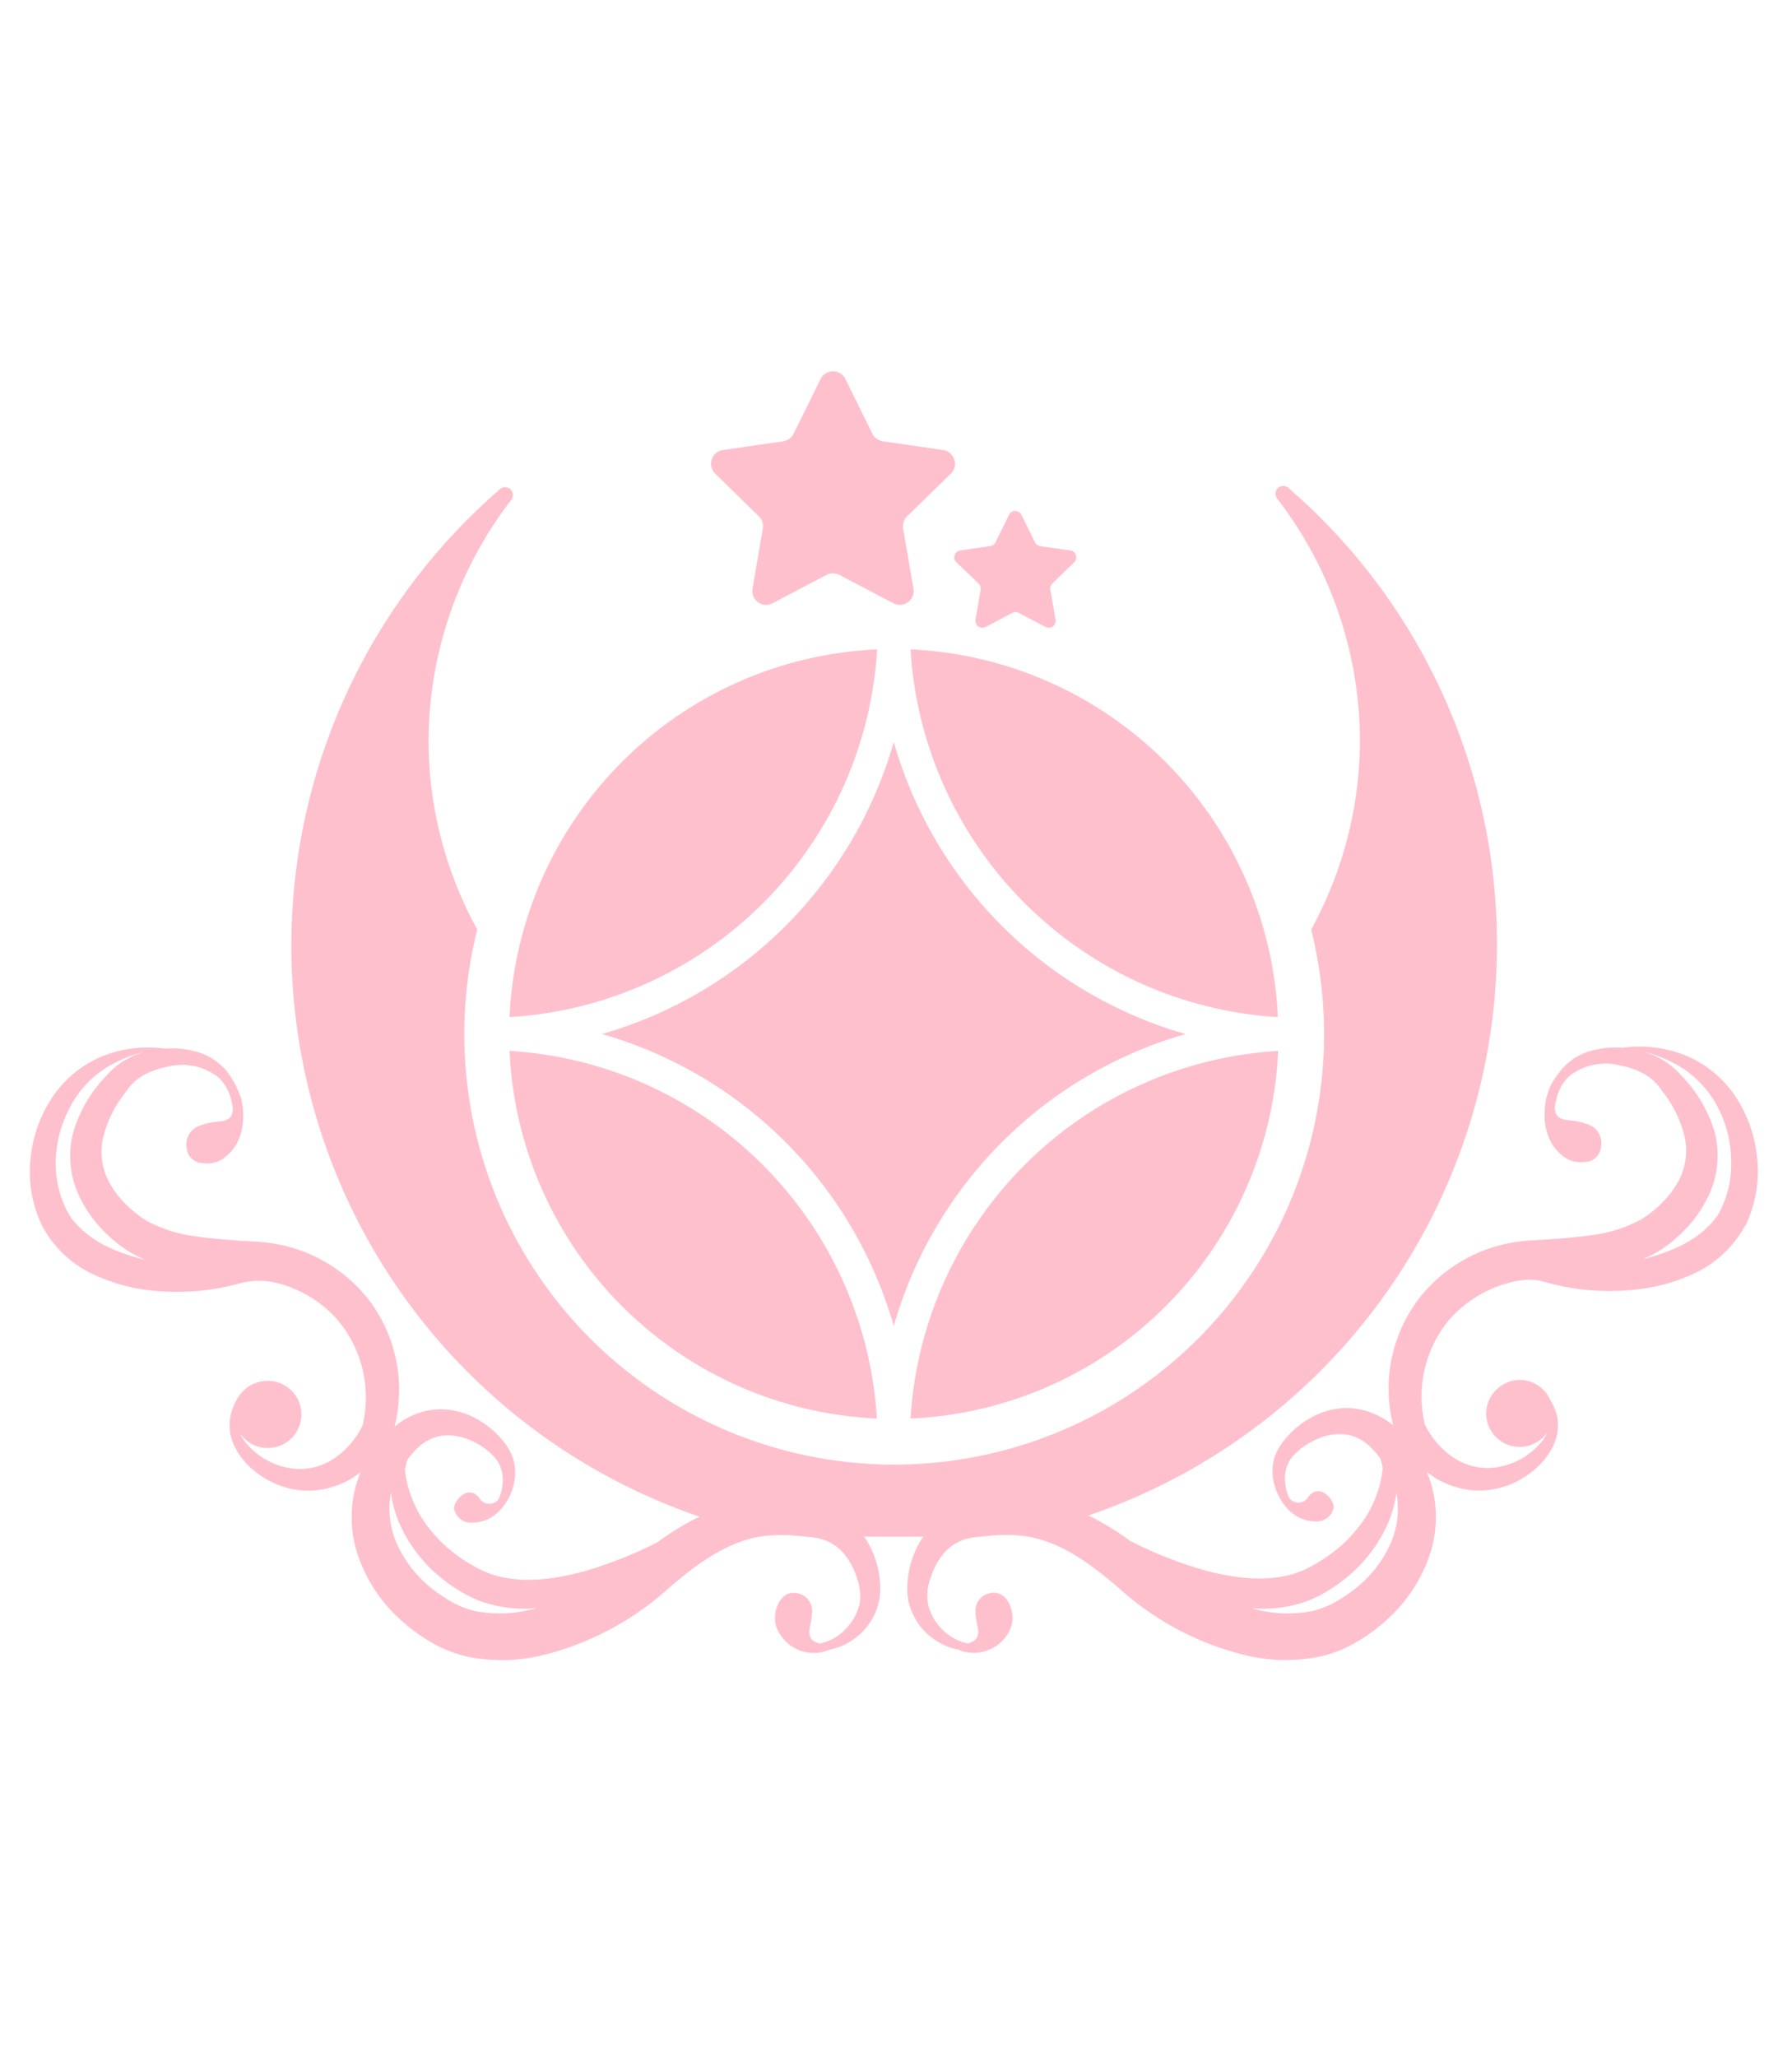 <svg width="420" height="482" fill="none" xmlns="http://www.w3.org/2000/svg"><path d="M167.631 110.995a3.25 3.25 0 011.783-5.538l14.155-2.06a3.248 3.248 0 002.424-1.762l6.334-12.839A3.242 3.242 0 01195.231 87a3.245 3.245 0 012.904 1.796l6.334 12.839a3.313 3.313 0 002.447 1.762l14.131 2.06a3.253 3.253 0 011.626.729 3.26 3.26 0 011.063 3.26 3.253 3.253 0 01-.882 1.549l-10.244 9.978a3.367 3.367 0 00-.938 2.884l2.424 14.097a3.247 3.247 0 01-4.711 3.41l-12.645-6.659a3.328 3.328 0 00-3.018 0l-12.646 6.659a3.244 3.244 0 01-4.51-1.642 3.248 3.248 0 01-.2-1.768l2.424-14.097a3.233 3.233 0 00-.938-2.884l-10.221-9.978zm61.74 25.746c.189.184.33.412.409.664.08.251.097.519.048.778l-1.189 7.049a1.625 1.625 0 002.287 1.716l6.334-3.341a1.6 1.6 0 011.509 0l6.334 3.341a1.613 1.613 0 001.655-.175 1.63 1.63 0 00.632-1.541l-1.212-7.049a1.603 1.603 0 01.457-1.442l5.123-4.989a1.62 1.62 0 00-.083-2.4 1.626 1.626 0 00-.809-.369l-7.089-1.03a1.577 1.577 0 01-1.212-.892l-3.156-6.408a1.62 1.62 0 00-2.328-.672 1.628 1.628 0 00-.599.672l-3.155 6.408a1.579 1.579 0 01-1.212.892l-7.066 1.03a1.625 1.625 0 00-.914 2.769l5.236 4.989zm-23.85 15.425a90.22 90.22 0 00-59.75 26.365 90.366 90.366 0 00-26.344 59.8 91.753 91.753 0 0059.419-26.718 91.891 91.891 0 0026.743-59.447h-.068zm72.328 90.124a99.556 99.556 0 01-43.044-25.349 99.674 99.674 0 01-25.328-43.079 99.731 99.731 0 01-25.345 43.076 99.614 99.614 0 01-43.05 25.352 99.614 99.614 0 0143.05 25.352 99.731 99.731 0 0125.345 43.076 99.663 99.663 0 0125.358-43.093 99.54 99.54 0 0143.082-25.335h-.068zm-158.422 3.959a90.317 90.317 0 0026.34 59.796 90.171 90.171 0 0059.754 26.346 91.9 91.9 0 00-26.699-59.389 91.757 91.757 0 00-59.326-26.753h-.069zm180.076 0a91.756 91.756 0 00-59.369 26.731 91.899 91.899 0 00-26.724 59.411 90.176 90.176 0 0059.797-26.323 90.316 90.316 0 0026.365-59.819h-.069zm-86.093-94.083a91.896 91.896 0 0026.717 59.425 91.752 91.752 0 0059.376 26.74 90.357 90.357 0 00-26.318-59.777 90.218 90.218 0 00-59.706-26.388h-.069zm195.602 135.026a26.08 26.08 0 01-11.822 11.145 42.566 42.566 0 01-14.886 3.936 55.739 55.739 0 01-14.795-.618 65.24 65.24 0 01-5.625-1.304 12.47 12.47 0 00-5.282-.343c-.77.094-1.533.232-2.287.411a28.166 28.166 0 00-14.932 9.155 28.163 28.163 0 00-5.74 22.725l.161.733v.366c.145.387.321.762.525 1.121a19.64 19.64 0 001.578 2.472 19.153 19.153 0 004.208 4.165 14.344 14.344 0 0011.067 2.586 16.76 16.76 0 0010.428-6.294 9.717 9.717 0 00.96-1.716 7.844 7.844 0 01-9.702 2.583 7.85 7.85 0 01-4.293-9.083 8.129 8.129 0 012.543-3.97 8.108 8.108 0 014.317-1.888 7.838 7.838 0 017.867 4.577 14.201 14.201 0 011.555 3.501 10.933 10.933 0 01-.892 7.484 17.189 17.189 0 01-4.848 5.859 20.57 20.57 0 01-6.86 3.638 19.198 19.198 0 01-7.912.687 20.887 20.887 0 01-7.637-2.609 28.407 28.407 0 01-2.287-1.625c.274.687.549 1.396.777 2.106a27.662 27.662 0 01-.297 17.873 35.916 35.916 0 01-9.718 14.556 40.544 40.544 0 01-6.997 5.195 29.745 29.745 0 01-8.507 3.478 39.93 39.93 0 01-17.516-.183 68.104 68.104 0 01-29.178-15.127c-7.317-6.431-15.138-12.153-23.827-12.954a37.076 37.076 0 00-6.86 0l-1.852.161-1.761.206c-.982.086-1.95.294-2.881.618a10.97 10.97 0 00-4.78 3.364 16.906 16.906 0 00-2.972 5.744 11.459 11.459 0 00-.458 6.317 12.331 12.331 0 003.339 5.652 11.425 11.425 0 005.877 3.181c2.584-.618 2.698-2.288 2.286-4.073a16.398 16.398 0 01-.48-3.479 4.121 4.121 0 013.019-4.096 3.655 3.655 0 014.207 1.258 7.266 7.266 0 011.075 6.729 9.372 9.372 0 01-11.205 5.538l-1.212-.435a14.568 14.568 0 01-5.419-2.288 14.898 14.898 0 01-5.397-6.637 13.146 13.146 0 01-1.029-4.44 22.443 22.443 0 01.275-4.348 21.51 21.51 0 013.11-8.193c0-.183.274-.344.388-.527h-13.926c.138.183.298.366.412.55a21.526 21.526 0 013.11 8.193c.236 1.436.32 2.894.251 4.348a13.085 13.085 0 01-1.006 4.44 14.901 14.901 0 01-5.396 6.637 14.596 14.596 0 01-5.42 2.288l-1.212.435a9.37 9.37 0 01-11.204-5.538 7.19 7.19 0 011.074-6.729 3.662 3.662 0 014.208-1.259 4.12 4.12 0 013.018 4.097 16.279 16.279 0 01-.48 3.479c-.411 1.83-.297 3.455 2.287 4.073a11.274 11.274 0 005.854-3.181 12.594 12.594 0 003.361-5.653 11.455 11.455 0 00-.457-6.316 16.926 16.926 0 00-2.973-5.744 10.982 10.982 0 00-4.779-3.365 11.934 11.934 0 00-2.881-.617l-1.784-.206-1.852-.161a37.076 37.076 0 00-6.86 0c-8.689.801-16.487 6.523-23.804 12.954a68.102 68.102 0 01-29.179 15.127 39.93 39.93 0 01-17.516.183 29.728 29.728 0 01-8.506-3.478 40.486 40.486 0 01-6.997-5.196 35.675 35.675 0 01-9.718-14.555 27.665 27.665 0 01-.298-17.873c.229-.71.48-1.419.778-2.106a28.563 28.563 0 01-2.287 1.625 20.891 20.891 0 01-7.637 2.609 19.34 19.34 0 01-7.935-.687 20.81 20.81 0 01-6.86-3.638 17.37 17.37 0 01-4.825-5.859 10.925 10.925 0 01-.892-7.484 12.846 12.846 0 011.303-3.341 8.209 8.209 0 017.34-4.577 7.857 7.857 0 016.741 3.765 7.881 7.881 0 01.278 7.721 7.874 7.874 0 01-6.452 4.241 7.864 7.864 0 01-6.969-3.323 9.77 9.77 0 00.983 1.716 16.762 16.762 0 0010.428 6.294 14.348 14.348 0 0011.067-2.586 19.98 19.98 0 005.785-6.637 7.85 7.85 0 00.526-1.122 3.546 3.546 0 000-.366l.16-.732a28.171 28.171 0 00-5.74-22.725 27.164 27.164 0 00-9.352-7.255 26.719 26.719 0 00-5.602-1.991 17.359 17.359 0 00-8.46.183 72.83 72.83 0 01-4.574 1.053 55.727 55.727 0 01-14.887.709 42.565 42.565 0 01-14.886-3.936A26.079 26.079 0 019.964 287.42a28.876 28.876 0 01-2.812-15.699 31.098 31.098 0 015.145-14.67 26.253 26.253 0 0111.822-9.612 29.159 29.159 0 0114.52-1.739h-.16.572a20.576 20.576 0 017.546.892 14.62 14.62 0 016.402 4.211 22.711 22.711 0 013.568 6.683c0 .32 2.286 8.582-3.545 13.434a6.674 6.674 0 01-4.573 1.693 9.466 9.466 0 01-1.92-.206 3.863 3.863 0 01-2.79-3.615 4.572 4.572 0 012.584-4.829 16.116 16.116 0 013.43-.984c1.669-.321 4.984.183 4.801-3.388a13.441 13.441 0 00-.32-1.67 10.438 10.438 0 00-3.087-5.493 13.714 13.714 0 00-11.707-2.517 19.918 19.918 0 00-5.809 2.037 13.05 13.05 0 00-2.287 1.693 11.452 11.452 0 00-1.897 2.289 27.472 27.472 0 00-5.374 11.053 15.048 15.048 0 001.944 10.78 22.08 22.08 0 003.635 4.577 27.34 27.34 0 002.287 2.014l1.212.915 1.166.755a32.941 32.941 0 0011.434 3.662c4.276.618 8.735.938 13.4 1.213a39.56 39.56 0 017.614 1.007 35.598 35.598 0 0119.643 12.633 34.866 34.866 0 016.06 29.751c.52-.442 1.07-.848 1.646-1.213a16.82 16.82 0 018.918-2.861 17.528 17.528 0 018.735 2.289 20.782 20.782 0 016.517 5.607 12.011 12.011 0 012.081 4.028 11.25 11.25 0 01.274 4.44 13.186 13.186 0 01-3.59 7.438 8.828 8.828 0 01-6.563 2.769 3.98 3.98 0 01-4.07-3.364c0-1.808 3.293-5.745 5.923-2.426a2.678 2.678 0 002.235 1.381 2.676 2.676 0 002.338-1.198c.659-1.506.971-3.141.915-4.783a8.887 8.887 0 00-.732-3.136 8.53 8.53 0 00-1.829-2.471 16.443 16.443 0 00-5.58-3.548 12.707 12.707 0 00-6.082-.823 10.31 10.31 0 00-5.214 2.402 19.652 19.652 0 00-2.95 3.296l-.526 2.128a24.073 24.073 0 001.235 5.722 29.305 29.305 0 002.287 5.058 32.365 32.365 0 007.317 8.353 37.166 37.166 0 004.574 3.181c.8.458 1.623.915 2.446 1.304.744.364 1.507.685 2.287.962 6.631 2.288 14.383 1.396 21.838-.641a96.052 96.052 0 0017.287-6.866 62.644 62.644 0 018.506-5.309c.412-.229.846-.412 1.281-.618a141.243 141.243 0 01-60.871-40.874 141.41 141.41 0 01-32.206-65.902 141.474 141.474 0 015.134-73.182 141.367 141.367 0 0141.089-60.753 1.825 1.825 0 012.533-.015 1.832 1.832 0 01.119 2.532 93.22 93.22 0 00-19.345 56.299 92.247 92.247 0 0011.433 44.306 100.934 100.934 0 00-.852 45.395 100.87 100.87 0 0019.134 41.167 100.767 100.767 0 0035.239 28.593 100.682 100.682 0 0088.401 0 100.77 100.77 0 0035.24-28.593 100.88 100.88 0 0019.133-41.167 100.92 100.92 0 00-.852-45.395 92.236 92.236 0 0011.433-44.306 93.209 93.209 0 00-19.345-56.596 1.832 1.832 0 011.389-3.035c.472.003.925.188 1.264.517a141.38 141.38 0 0141.089 60.779 141.493 141.493 0 015.108 73.206 141.42 141.42 0 01-32.25 65.905 141.242 141.242 0 01-60.916 40.844l1.235.595a62.589 62.589 0 018.506 5.31 96.029 96.029 0 0017.288 6.865c7.454 2.037 15.206 2.907 21.837.641.78-.277 1.544-.598 2.287-.961a35.765 35.765 0 002.447-1.305 36.97 36.97 0 004.573-3.181 32.775 32.775 0 007.318-8.353 29.264 29.264 0 002.286-5.058 25.156 25.156 0 001.235-5.721l-.526-2.128a19.575 19.575 0 00-2.95-3.296 10.301 10.301 0 00-5.213-2.403 12.697 12.697 0 00-6.083.824 16.76 16.76 0 00-5.602 3.547 7.634 7.634 0 00-2.538 5.607 10.994 10.994 0 00.914 4.783 2.683 2.683 0 002.339 1.198 2.667 2.667 0 002.235-1.381c2.629-3.318 5.922.618 5.922 2.426a3.98 3.98 0 01-4.07 3.364 8.827 8.827 0 01-6.563-2.769 13.189 13.189 0 01-3.59-7.438 11.696 11.696 0 01.252-4.44 12.469 12.469 0 012.103-4.027 20.793 20.793 0 016.517-5.607 17.43 17.43 0 018.712-2.289 17.735 17.735 0 0110.588 4.074 34.871 34.871 0 016.06-29.752 35.395 35.395 0 0119.642-12.633c2.499-.582 5.05-.92 7.615-1.007 4.573-.274 9.147-.594 13.4-1.212a32.98 32.98 0 0011.433-3.662l1.143-.755c.412-.275.847-.618 1.235-.916a27.15 27.15 0 002.287-2.014 22.025 22.025 0 003.636-4.577 15.027 15.027 0 001.921-10.779 27.48 27.48 0 00-5.351-11.054 12.427 12.427 0 00-1.898-2.288 13.107 13.107 0 00-2.287-1.694 20.171 20.171 0 00-5.808-2.037 13.711 13.711 0 00-11.731 2.518 10.557 10.557 0 00-3.064 5.492 14.226 14.226 0 00-.32 1.648c-.183 3.593 3.133 3.09 4.802 3.41 1.176.2 2.327.53 3.43.984a4.585 4.585 0 012.094 1.985c.465.87.637 1.868.49 2.844a3.871 3.871 0 01-2.79 3.616 9.605 9.605 0 01-1.921.206 6.67 6.67 0 01-4.573-1.694c-5.762-4.851-3.567-13.113-3.544-13.433l.617-2.014a19.962 19.962 0 012.95-4.578 13.317 13.317 0 016.403-4.211 20.574 20.574 0 017.546-.892h.571-.16a29.185 29.185 0 0114.521 1.739 26.255 26.255 0 0111.822 9.612 31.324 31.324 0 015.145 14.67 29.113 29.113 0 01-2.767 15.677h-.069zm-375.015 7.987a31.144 31.144 0 01-4.39-2.289l-1.692-1.213-1.51-1.236a35.04 35.04 0 01-2.812-2.723 29.105 29.105 0 01-4.574-6.545 21.941 21.941 0 01-1.806-16.02 32.047 32.047 0 017.774-13.137 19.408 19.408 0 012.973-2.746 21.244 21.244 0 013.499-1.968c.804-.337 1.628-.62 2.47-.847-.8.183-1.578.366-2.287.618a31.268 31.268 0 00-6.289 2.838 24.158 24.158 0 00-8.963 9.566 28.05 28.05 0 00-3.316 12.427 24.324 24.324 0 002.767 12.084c.251.434.526.823.778 1.258.251.435.57.778.891 1.145a20.75 20.75 0 002.127 2.128 26.362 26.362 0 005.168 3.433 44.76 44.76 0 009.192 3.227zm91.719 81.633a30.509 30.509 0 01-13.057-1.602 27.257 27.257 0 01-3.224-1.465 33.204 33.204 0 01-2.882-1.716 38.508 38.508 0 01-5.259-4.143 33.872 33.872 0 01-7.66-10.87 28.012 28.012 0 01-2.013-7.187c-.73 3.9-.292 7.929 1.258 11.581a27.993 27.993 0 007.638 10.23 34.85 34.85 0 005.396 3.73c.89.515 1.824.951 2.79 1.304.929.362 1.885.653 2.858.87 4.247.792 8.615.66 12.806-.389.457.023.891-.229 1.349-.343zm201.571-26.983a28.014 28.014 0 01-2.013 7.187 33.583 33.583 0 01-7.683 10.87 36.892 36.892 0 01-5.237 4.143c-.93.62-1.892 1.193-2.881 1.716a29.307 29.307 0 01-3.224 1.465 30.509 30.509 0 01-13.057 1.602c.435 0 .892.251 1.349.343a30.052 30.052 0 0012.806.389 19.7 19.7 0 002.858-.87 17.743 17.743 0 002.79-1.304 36.033 36.033 0 005.396-3.73 27.99 27.99 0 007.638-10.23 20.162 20.162 0 001.258-11.581zm78.455-77.925a28.062 28.062 0 00-3.132-12.473 24.316 24.316 0 00-8.964-9.566 31.27 31.27 0 00-6.288-2.838c-.755-.251-1.532-.435-2.287-.618.84.231 1.665.514 2.469.847a21.206 21.206 0 013.499 1.968 20.63 20.63 0 012.973 2.747 32.035 32.035 0 017.797 13.067 21.94 21.94 0 01-1.806 16.02 29.078 29.078 0 01-4.574 6.545c-.894.96-1.84 1.869-2.835 2.724-.48.412-.96.824-1.486 1.236l-1.715 1.213a29.707 29.707 0 01-4.368 2.288 45.265 45.265 0 009.147-3.295 27.112 27.112 0 005.168-3.433 23.217 23.217 0 002.126-2.129c.32-.366.595-.778.892-1.144.297-.366.526-.824.755-1.258a24.092 24.092 0 002.629-11.901z" fill="#FFC0CE"/></svg>